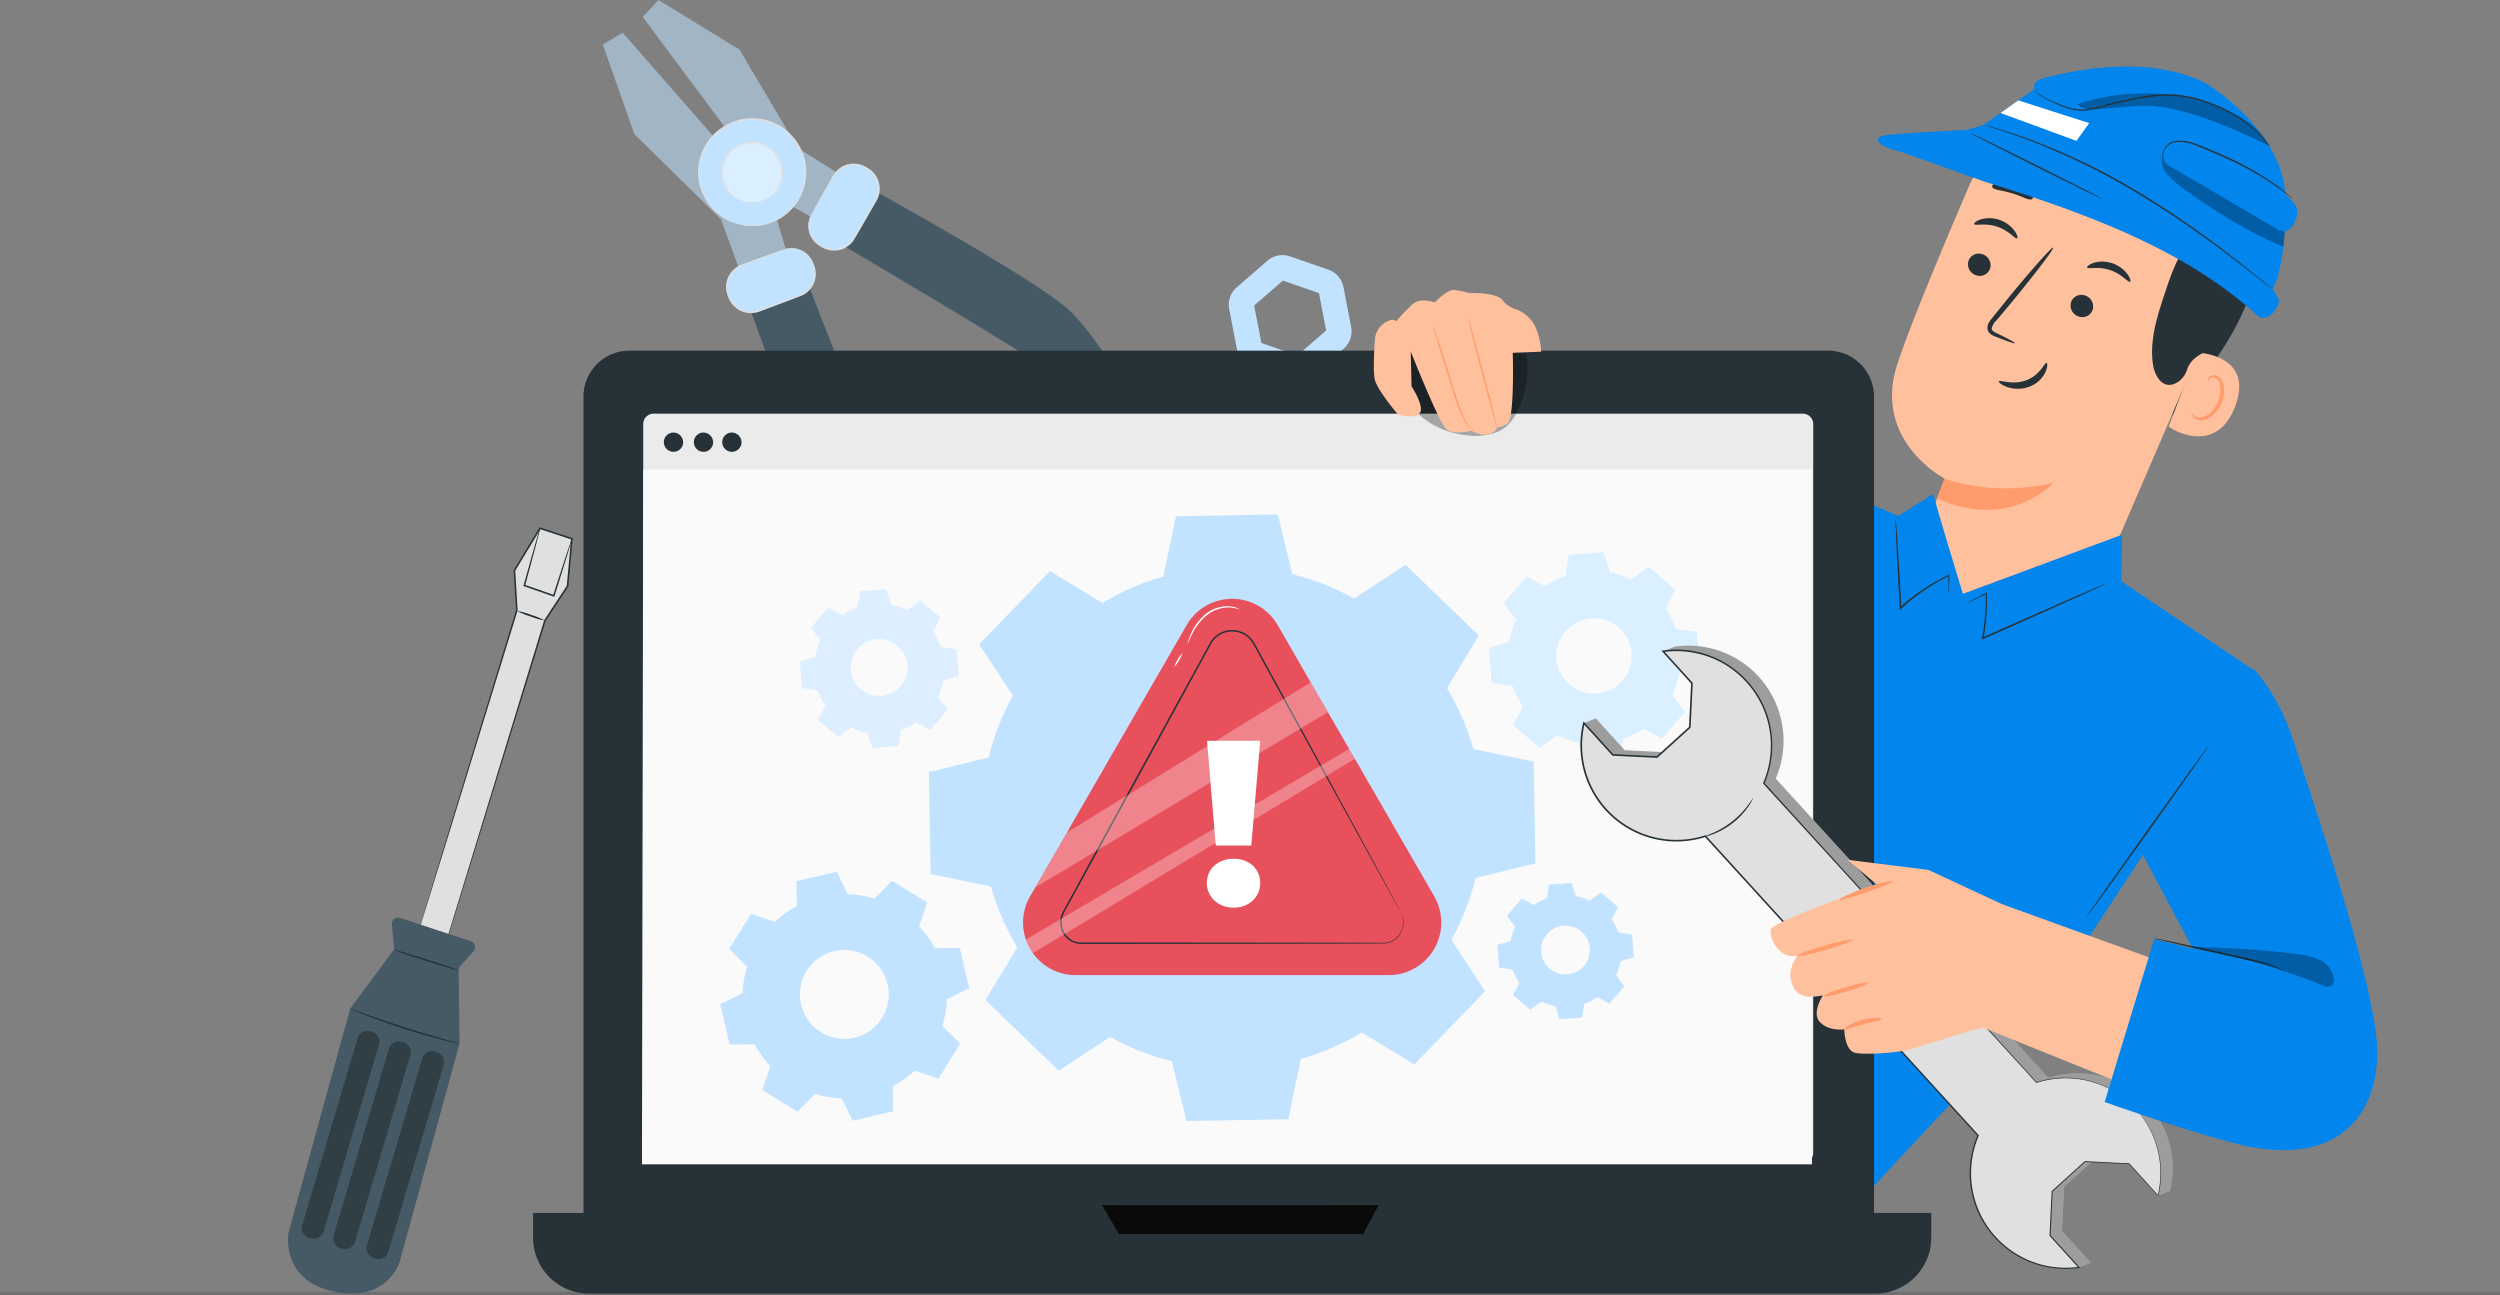 <svg xmlns="http://www.w3.org/2000/svg" xmlns:xlink="http://www.w3.org/1999/xlink" width="718.5" height="372.278" viewBox="0 0 718.5 372.278">
  <rect x="0" y="0" width="718.5" height="372.278" fill="#808080" stroke="none"/>
  <defs>
    <clipPath id="clip-path">
      <rect id="Rectangle_15488" data-name="Rectangle 15488" width="603.198" height="371.778" fill="none"/>
    </clipPath>
    <clipPath id="clip-path-4">
      <rect id="Rectangle_15474" data-name="Rectangle 15474" width="22.303" height="59.78" fill="none"/>
    </clipPath>
    <clipPath id="clip-path-9">
      <rect id="Rectangle_15479" data-name="Rectangle 15479" width="55.206" height="15.212" fill="none"/>
    </clipPath>
    <clipPath id="clip-path-10">
      <rect id="Rectangle_15480" data-name="Rectangle 15480" width="35.284" height="27.622" fill="none"/>
    </clipPath>
    <clipPath id="clip-path-11">
      <rect id="Rectangle_15482" data-name="Rectangle 15482" width="84.139" height="58.956" fill="none"/>
    </clipPath>
    <clipPath id="clip-path-12">
      <rect id="Rectangle_15483" data-name="Rectangle 15483" width="94.544" height="58.706" fill="none"/>
    </clipPath>
    <clipPath id="clip-path-13">
      <rect id="Rectangle_15484" data-name="Rectangle 15484" width="169.337" height="178.694" fill="none"/>
    </clipPath>
    <clipPath id="clip-path-14">
      <rect id="Rectangle_15485" data-name="Rectangle 15485" width="40.94" height="11.536" fill="none"/>
    </clipPath>
    <clipPath id="clip-path-15">
      <rect id="Rectangle_15486" data-name="Rectangle 15486" width="37.093" height="24.253" fill="none"/>
    </clipPath>
  </defs>
  <g id="Group_25152" data-name="Group 25152" transform="translate(-1080.5 -2697.844)">
    <line id="Line_486" data-name="Line 486" x2="718.5" transform="translate(1080.5 3069.622)" fill="none" stroke="#707070" stroke-width="1"/>
    <g id="Group_25245" data-name="Group 25245" transform="translate(1160.545 2697.844)">
      <g id="Group_25244" data-name="Group 25244" clip-path="url(#clip-path)">
        <g id="Group_25207" data-name="Group 25207">
          <g id="Group_25206" data-name="Group 25206" clip-path="url(#clip-path)">
            <path id="Path_31932" data-name="Path 31932" d="M321.775,117.218a6.533,6.533,0,0,1-2.144-.361l-11.075-3.838a6.59,6.59,0,0,1-4.3-4.967l-2.214-11.51a6.591,6.591,0,0,1,2.152-6.209l8.862-7.672a6.585,6.585,0,0,1,6.451-1.241l11.075,3.838a6.588,6.588,0,0,1,4.3,4.968l2.214,11.509a6.593,6.593,0,0,1-2.15,6.208l-8.863,7.673a6.589,6.589,0,0,1-4.308,1.6m-10.486-10.91,10.348,3.586,8.281-7.169L327.849,91.97,317.5,88.383l-8.28,7.169Z" transform="translate(-28.821 -7.738)" fill="#c2e3ff"/>
            <path id="Path_31937" data-name="Path 31937" d="M173.913,51.1l-13.638-8.582L143.531,14.262,120.239,0,115.73,4.882l2.369,3.18,7.348,9.861,29.195,39.185,11.9,6.551Z" transform="translate(-11.047 0)" fill="#a2b5c4"/>
            <path id="Path_31938" data-name="Path 31938" d="M155.565,72.412,151.659,59.4l-42.9-49-5.719,3.384L112.1,39.542,137,64l5.581,15.277Z" transform="translate(-9.836 -0.992)" fill="#a2b5c4"/>
            <path id="Path_31939" data-name="Path 31939" d="M185.842,59.176s48.442,26.584,58.2,35.559,32.559,46.338,30.244,51.11-4.088,5.387-9.343.8-22.236-30.231-26.8-34.373-61.305-37.43-61.305-37.43Z" transform="translate(-16.881 -5.649)" fill="#455a64"/>
            <path id="Path_31940" data-name="Path 31940" d="M145.01,68.032a15.34,15.34,0,1,1,18.706-10.988A15.341,15.341,0,0,1,145.01,68.032" transform="translate(-12.746 -3.612)" fill="#c2e3ff"/>
            <path id="Path_31941" data-name="Path 31941" d="M144.99,68.009a24.654,24.654,0,0,0,3.747.386,14.686,14.686,0,0,0,4.344-.64,15.166,15.166,0,0,0,10.812-16.006,14.22,14.22,0,0,0-1.033-4.219,16.948,16.948,0,0,0-.981-2.025,17.187,17.187,0,0,0-1.323-1.872,15.049,15.049,0,0,0-17.287-4.495,13.874,13.874,0,0,0-3.912,2.282A14.234,14.234,0,0,0,136.4,44.6a15.211,15.211,0,0,0,1.65,19.245,14.714,14.714,0,0,0,3.482,2.674,24.555,24.555,0,0,0,3.46,1.487.974.974,0,0,1-.243-.052l-.706-.2a7.018,7.018,0,0,1-1.123-.393,10.8,10.8,0,0,1-1.475-.685,14.489,14.489,0,0,1-3.582-2.65,15.473,15.473,0,0,1-4.5-11.935,15.549,15.549,0,0,1,2.682-7.741,14.582,14.582,0,0,1,3.033-3.286,17.227,17.227,0,0,1,1.9-1.335,17.413,17.413,0,0,1,2.128-1.027,15.47,15.47,0,0,1,17.815,4.632,14.224,14.224,0,0,1,2.364,4.021,14.605,14.605,0,0,1,1.048,4.346,15.563,15.563,0,0,1-1.426,8.068,15.473,15.473,0,0,1-9.744,8.231,14.514,14.514,0,0,1-4.42.572,10.817,10.817,0,0,1-1.622-.121,7.079,7.079,0,0,1-1.173-.2l-.712-.172a.967.967,0,0,1-.238-.073" transform="translate(-12.727 -3.589)" fill="#e0e0e0"/>
            <path id="Path_31942" data-name="Path 31942" d="M147.4,62.273a8.662,8.662,0,1,1,10.562-6.2,8.662,8.662,0,0,1-10.562,6.2" transform="translate(-13.451 -4.317)" fill="#daefff"/>
            <path id="Path_31943" data-name="Path 31943" d="M147.376,62.249a20.434,20.434,0,0,0,2.116.178,8.632,8.632,0,0,0,5.306-1.889,8.471,8.471,0,0,0,3.158-7.462,8.483,8.483,0,0,0-1.869-4.529,8.4,8.4,0,0,0-9.646-2.507,8.475,8.475,0,0,0-3.838,3.046,8.47,8.47,0,0,0-.876,8.056,8.637,8.637,0,0,0,3.714,4.232,20.668,20.668,0,0,0,1.935.875,6.6,6.6,0,0,1-2.023-.714,8.623,8.623,0,0,1-3.934-4.265,8.723,8.723,0,0,1-.7-4.012,8.863,8.863,0,0,1,1.521-4.419,8.881,8.881,0,0,1,4.025-3.228,8.826,8.826,0,0,1,10.174,2.645,8.869,8.869,0,0,1,1.943,4.78,8.851,8.851,0,0,1-.822,4.6A8.715,8.715,0,0,1,155,60.8a8.626,8.626,0,0,1-5.512,1.81,6.617,6.617,0,0,1-2.115-.362" transform="translate(-13.431 -4.293)" fill="#e0e0e0"/>
            <path id="Path_31944" data-name="Path 31944" d="M169.325,66.485l6.266-10.905a6.679,6.679,0,0,1,9.118-2.463l.586.337a6.677,6.677,0,0,1,2.463,9.117l-6.266,10.905a6.679,6.679,0,0,1-9.118,2.463l-.586-.337a6.677,6.677,0,0,1-2.463-9.117" transform="translate(-16.079 -4.986)" fill="#c2e3ff"/>
            <path id="Path_31945" data-name="Path 31945" d="M169.314,66.464a8.582,8.582,0,0,0-.751,2.547,6.841,6.841,0,0,0,.4,3.049,7.287,7.287,0,0,0,.937,1.679,6.778,6.778,0,0,0,1.577,1.453,9.812,9.812,0,0,0,2.118,1.084,6.485,6.485,0,0,0,7.3-2.326c2.078-3.469,4.28-7.438,6.645-11.516a6.472,6.472,0,0,0,.031-6.364,6.29,6.29,0,0,0-2.149-2.28,7.847,7.847,0,0,0-2.782-1.236,6.5,6.5,0,0,0-5.308,1.265c-1.417,1.083-2.048,2.736-2.88,4.037-1.551,2.637-2.817,4.785-3.719,6.322-.431.71-.773,1.278-1.033,1.707a3.9,3.9,0,0,1-.386.58,3.666,3.666,0,0,1,.3-.627q.36-.659.956-1.75l3.589-6.4q.571-1.012,1.2-2.115a7.077,7.077,0,0,1,1.727-2.061,6.877,6.877,0,0,1,5.638-1.384,8.248,8.248,0,0,1,2.938,1.281,6.739,6.739,0,0,1,2.31,2.433,6.924,6.924,0,0,1-.025,6.825c-2.375,4.1-4.553,8-6.7,11.537a6.86,6.86,0,0,1-7.766,2.415,10.138,10.138,0,0,1-2.185-1.152,7.075,7.075,0,0,1-1.632-1.549,7.438,7.438,0,0,1-.945-1.769,6.587,6.587,0,0,1,.238-5.086,3.651,3.651,0,0,1,.358-.6" transform="translate(-16.068 -4.964)" fill="#e0e0e0"/>
            <path id="Path_31946" data-name="Path 31946" d="M148.745,94.413s18.353,52.12,25.621,63.207,40.428,39.661,45.513,38.154,5.979-3.157,2.3-9.089-26.213-26.857-29.558-32.035-26.963-66.576-26.963-66.576Z" transform="translate(-14.199 -8.408)" fill="#455a64"/>
            <path id="Path_31947" data-name="Path 31947" d="M158.566,79.327l-11.779,4.41a6.679,6.679,0,0,0-3.913,8.6l.237.634a6.679,6.679,0,0,0,8.6,3.912l11.779-4.41a6.678,6.678,0,0,0,3.912-8.6l-.237-.633a6.678,6.678,0,0,0-8.595-3.913" transform="translate(-13.598 -7.532)" fill="#c2e3ff"/>
            <path id="Path_31948" data-name="Path 31948" d="M158.544,79.318a3.934,3.934,0,0,1,.651-.255,6.605,6.605,0,0,1,5.057.592,7.427,7.427,0,0,1,1.591,1.22,7.059,7.059,0,0,1,1.264,1.863,10.1,10.1,0,0,1,.781,2.344,6.857,6.857,0,0,1-3.644,7.269c-3.841,1.547-8.048,3.059-12.475,4.737A6.923,6.923,0,0,1,145.031,96,6.734,6.734,0,0,1,143,93.328a8.268,8.268,0,0,1-.786-3.107,6.883,6.883,0,0,1,2.283-5.337,7.1,7.1,0,0,1,2.314-1.369l2.281-.838c2.876-1.045,5.22-1.894,6.9-2.5.783-.274,1.41-.492,1.883-.659a3.917,3.917,0,0,1,.668-.2,3.807,3.807,0,0,1-.635.289l-1.852.74-6.843,2.643c-1.419.609-3.152.962-4.451,2.184a6.5,6.5,0,0,0-2.11,5.032,7.834,7.834,0,0,0,.766,2.945,6.306,6.306,0,0,0,1.9,2.493,6.476,6.476,0,0,0,6.285,1c4.408-1.67,8.683-3.2,12.444-4.684a6.488,6.488,0,0,0,3.482-6.823,9.87,9.87,0,0,0-.725-2.265,6.793,6.793,0,0,0-1.179-1.794,7.223,7.223,0,0,0-1.5-1.2,6.84,6.84,0,0,0-2.942-.893,8.741,8.741,0,0,0-2.636.326" transform="translate(-13.576 -7.523)" fill="#e0e0e0"/>
          </g>
        </g>
        <g id="Group_25218" data-name="Group 25218">
          <g id="Group_25217" data-name="Group 25217" clip-path="url(#clip-path)">
            <path id="Path_31949" data-name="Path 31949" d="M44.29,284.318c.251-.758,28.434-92.892,28.434-92.892l-.706-11.442,7.371-12.137,9.156,3.023-1.253,13.606-6.507,9.892L52.395,286.937Z" transform="translate(-4.228 -16.023)" fill="#e0e0e0"/>
            <path id="Path_31950" data-name="Path 31950" d="M44.29,284.289s.19.051.544.159l1.566.485,6.021,1.9-.1.054c4.585-15.032,15.19-49.8,28.25-92.61l.009-.032.018-.028,6.5-9.894-.038.107c.4-4.34.823-8.944,1.252-13.606l.16.245-.756-.25-8.4-2.774.274-.1-7.373,12.136.033-.135q.358,5.852.7,11.442l0,.041-.012.04C64.7,218.23,57.57,241.413,52.49,257.918L46.5,277.285c-.7,2.256-1.248,4-1.621,5.195-.185.583-.327,1.03-.427,1.346s-.157.463-.157.463.035-.147.121-.445.222-.753.392-1.329c.356-1.189.877-2.923,1.55-5.167,1.371-4.532,3.362-11.109,5.858-19.356,5.041-16.557,12.121-39.812,20.3-66.661l-.01.081q-.346-5.585-.71-11.442l0-.072.037-.062L79.189,167.7l.1-.16.178.059,8.4,2.773.757.25.177.059-.016.186c-.431,4.662-.855,9.265-1.255,13.605l-.005.059-.033.049c-2.239,3.4-4.448,6.757-6.509,9.89l.027-.059L52.474,286.932l-.025.081-.08-.027-6.038-2-1.535-.517c-.343-.116-.507-.18-.507-.18" transform="translate(-4.228 -15.993)" fill="#263238"/>
            <path id="Path_31951" data-name="Path 31951" d="M33.547,300.6,20.889,317.72l-17.7,64.211s-2.545,13.1,11.924,16.817c16.245,4.18,19.992-8.266,19.992-8.266l17.212-62.712-.259-21.763,4.25-4.784a1.791,1.791,0,0,0-.777-2.889L35.2,291.622a1.792,1.792,0,0,0-2.345,1.873Z" transform="translate(-0.288 -27.829)" fill="#455a64"/>
            <path id="Path_31952" data-name="Path 31952" d="M55.4,307.741c-.039.124-4.3-1.117-9.514-2.772s-9.413-3.1-9.374-3.222,4.3,1.117,9.516,2.773,9.412,3.1,9.372,3.221" transform="translate(-3.485 -28.804)" fill="#263238"/>
            <path id="Path_31953" data-name="Path 31953" d="M54.233,330.548a6.745,6.745,0,0,1-1.268-.223c-.81-.173-1.976-.448-3.412-.809-2.871-.722-6.815-1.814-11.119-3.187s-8.153-2.772-10.911-3.848c-1.379-.537-2.488-.989-3.248-1.318a6.588,6.588,0,0,1-1.163-.553,6.848,6.848,0,0,1,1.229.382l3.3,1.177c2.783.995,6.64,2.338,10.937,3.711s8.217,2.511,11.062,3.313l3.37.952a6.8,6.8,0,0,1,1.224.4" transform="translate(-2.206 -30.605)" fill="#263238"/>
            <g id="Group_25210" data-name="Group 25210" transform="translate(6.693 296.267)" opacity="0.3">
              <g id="Group_25209" data-name="Group 25209">
                <g id="Group_25208" data-name="Group 25208" clip-path="url(#clip-path-4)">
                  <path id="Path_31954" data-name="Path 31954" d="M9.974,387.189l-.434-.128a2.988,2.988,0,0,1-2.017-3.713l15.892-53.675a2.988,2.988,0,0,1,3.713-2.016l.434.128a2.988,2.988,0,0,1,2.017,3.713L13.687,385.173a2.988,2.988,0,0,1-3.713,2.016" transform="translate(-7.399 -327.533)"/>
                </g>
              </g>
            </g>
            <g id="Group_25213" data-name="Group 25213" transform="translate(15.717 299.238)" opacity="0.3">
              <g id="Group_25212" data-name="Group 25212">
                <g id="Group_25211" data-name="Group 25211" clip-path="url(#clip-path-4)">
                  <path id="Path_31955" data-name="Path 31955" d="M19.95,390.474l-.434-.128a2.988,2.988,0,0,1-2.017-3.713l15.892-53.675a2.988,2.988,0,0,1,3.713-2.016l.434.128a2.988,2.988,0,0,1,2.017,3.713L23.663,388.457a2.988,2.988,0,0,1-3.713,2.017" transform="translate(-17.375 -330.818)"/>
                </g>
              </g>
            </g>
            <g id="Group_25216" data-name="Group 25216" transform="translate(25.295 302.074)" opacity="0.3">
              <g id="Group_25215" data-name="Group 25215">
                <g id="Group_25214" data-name="Group 25214" clip-path="url(#clip-path-4)">
                  <path id="Path_31956" data-name="Path 31956" d="M30.539,393.609l-.434-.128a2.988,2.988,0,0,1-2.017-3.713L43.98,336.093a2.988,2.988,0,0,1,3.713-2.016l.434.128a2.989,2.989,0,0,1,2.017,3.713L34.252,391.593a2.988,2.988,0,0,1-3.713,2.016" transform="translate(-27.964 -333.953)"/>
                </g>
              </g>
            </g>
            <path id="Path_31957" data-name="Path 31957" d="M83.707,196.849a18.734,18.734,0,0,1-4.029-1.144,18.733,18.733,0,0,1-3.875-1.589,18.8,18.8,0,0,1,4.029,1.144,18.734,18.734,0,0,1,3.875,1.589" transform="translate(-7.236 -18.528)" fill="#263238"/>
            <path id="Path_31958" data-name="Path 31958" d="M91.744,170.871a7.915,7.915,0,0,1-.318,1.268L90.4,175.6c-.933,3-2.2,7.079-3.642,11.721l-.07.227-.226-.079-4.166-1.452L78,184.51l-.2-.072.059-.206c1.308-4.649,2.456-8.726,3.3-11.727l1.012-3.431a7.909,7.909,0,0,1,.42-1.227,7.771,7.771,0,0,1-.264,1.269c-.224.881-.519,2.045-.88,3.467-.805,3.012-1.9,7.1-3.144,11.77l-.147-.278,4.3,1.5,4.164,1.461-.3.148,3.8-11.672c.475-1.4.864-2.55,1.159-3.418a7.858,7.858,0,0,1,.472-1.219" transform="translate(-7.426 -16.023)" fill="#263238"/>
          </g>
        </g>
        <g id="Group_25243" data-name="Group 25243">
          <g id="Group_25242" data-name="Group 25242" clip-path="url(#clip-path)">
            <path id="Path_31971" data-name="Path 31971" d="M601.611,125.423c6.131-7.376,12.253-14.829,17.023-23.15s8.167-17.623,8.391-27.211c.033-1.454-.593-11.546-1.991-11.949-1-.289-1.684,8.62-2.5,9.261-7.809,6.114-12.885,15.187-15.8,24.665a129.935,129.935,0,0,0-5.117,28.384" transform="translate(-57.43 -6.024)" fill="#263238"/>
            <path id="Path_31972" data-name="Path 31972" d="M513.355,178.43c2.443-6.319,14.459-37.955,14.411-37.974,0,0-20.724-10.787-13.61-32.746,3.437-10.607,12.294-31.875,20.529-51.029a43,43,0,0,1,53.267-23.744l2.109.712c22.3,9.012,27.109,32.989,17.483,55.034L563.253,191.348l-38.838-12.005Z" transform="translate(-48.939 -2.927)" fill="#ffc09d"/>
            <path id="Path_31973" data-name="Path 31973" d="M529.131,152.044s13.511,5.463,31.315,1.2c0,0-12.322,13.92-33.478,4.582Z" transform="translate(-50.304 -14.514)" fill="#ff9b6c"/>
            <path id="Path_31974" data-name="Path 31974" d="M536.981,82.565a3.3,3.3,0,0,0,1.948,4.168A3.154,3.154,0,0,0,543.1,85a3.3,3.3,0,0,0-1.944-4.168,3.155,3.155,0,0,0-4.174,1.729" transform="translate(-51.241 -7.693)" fill="#263238"/>
            <path id="Path_31975" data-name="Path 31975" d="M538.785,71.026c.25.538,3.207-.414,6.564.729,3.37,1.094,5.254,3.656,5.757,3.368.241-.121.094-.99-.716-2.135a9.039,9.039,0,0,0-4.439-3.2,8.691,8.691,0,0,0-5.4-.072c-1.3.444-1.9,1.063-1.77,1.31" transform="translate(-51.431 -6.618)" fill="#263238"/>
            <path id="Path_31976" data-name="Path 31976" d="M569.574,95.67a3.3,3.3,0,0,0,1.947,4.167,3.151,3.151,0,0,0,4.17-1.729,3.3,3.3,0,0,0-1.944-4.168,3.155,3.155,0,0,0-4.174,1.729" transform="translate(-54.352 -8.944)" fill="#263238"/>
            <path id="Path_31977" data-name="Path 31977" d="M574.669,84.818c.25.538,3.21-.412,6.565.731,3.369,1.094,5.253,3.656,5.756,3.368.24-.122.1-.989-.716-2.135a9.046,9.046,0,0,0-4.438-3.2,8.7,8.7,0,0,0-5.4-.072c-1.3.445-1.9,1.063-1.771,1.309" transform="translate(-54.856 -7.934)" fill="#263238"/>
            <path id="Path_31978" data-name="Path 31978" d="M550.87,106.144c.081-.185-1.887-1.252-5.125-2.828-.828-.378-1.584-.823-1.53-1.458a4.625,4.625,0,0,1,1.432-2.35q2.263-2.707,4.744-5.678c6.666-8.113,11.8-14.9,11.471-15.166s-6,6.095-12.664,14.209q-2.435,3.012-4.651,5.752c-.653.867-1.587,1.784-1.582,3.217a2.267,2.267,0,0,0,.987,1.731,6.072,6.072,0,0,0,1.389.695c3.344,1.333,5.452,2.062,5.529,1.876" transform="translate(-51.831 -7.508)" fill="#263238"/>
            <path id="Path_31979" data-name="Path 31979" d="M560.321,115.306c-.536-.216-1.775,3.429-5.771,4.963s-7.744-.177-7.945.323c-.128.212.627,1,2.252,1.6a9.592,9.592,0,0,0,6.563-.063,8.349,8.349,0,0,0,4.6-4.24c.654-1.478.553-2.519.3-2.582" transform="translate(-52.177 -11.006)" fill="#263238"/>
            <path id="Path_31980" data-name="Path 31980" d="M579.967,69.879c.023,1.026,3.524,1.726,7.307,3.532,3.818,1.73,6.608,3.958,7.408,3.316.365-.314.1-1.36-.886-2.679a14.1,14.1,0,0,0-11.21-5.216c-1.644.094-2.616.566-2.62,1.047" transform="translate(-55.363 -6.569)" fill="#263238"/>
            <path id="Path_31981" data-name="Path 31981" d="M544.491,59.166c.334.962,2.916.952,5.712,1.855,2.828.805,4.968,2.249,5.78,1.634.368-.307.256-1.2-.53-2.267a8.7,8.7,0,0,0-9.261-2.811c-1.248.452-1.836,1.129-1.7,1.589" transform="translate(-51.975 -5.459)" fill="#263238"/>
            <path id="Path_31982" data-name="Path 31982" d="M608.683,112.041c.427-.035,16.527.63,11,15.419s-19.234,6.191-19.1,5.757,8.1-21.175,8.1-21.175" transform="translate(-57.331 -10.695)" fill="#ffc09d"/>
            <path id="Path_31983" data-name="Path 31983" d="M607.886,129.983c.083-.024.191.277.552.639a2.745,2.745,0,0,0,1.91.759c1.777.011,4.019-1.978,5.087-4.617a9.089,9.089,0,0,0,.657-3.958,3.177,3.177,0,0,0-1.2-2.7,1.4,1.4,0,0,0-1.785.138c-.353.339-.369.669-.457.666-.055.022-.225-.366.122-.933a1.751,1.751,0,0,1,.928-.709,2.074,2.074,0,0,1,1.566.156,3.864,3.864,0,0,1,1.834,3.3,9.337,9.337,0,0,1-.647,4.457c-1.208,2.944-3.776,5.163-6.145,4.982a2.947,2.947,0,0,1-2.211-1.272c-.321-.536-.276-.9-.214-.9" transform="translate(-58.024 -11.377)" fill="#ff9b6c"/>
            <path id="Path_31984" data-name="Path 31984" d="M557.886,35.665c-1.881-2.231,8.243-7.21,15.126-7.62,10.4-.62,24.882,2.1,32.163,7.548,8.765,6.562,15.059,14.592,16.561,25.438s-.643,21.989-4.852,32.1c-1.284,3.084-2.855,6.211-5.532,8.209-3.309,2.468-8.047,3.006-9.6,7.567a6.609,6.609,0,0,1-3.257,3.911c-3.8,1.835-6.063-2.127-6.543-5.412-1.024-7.017,1.26-14.048,3.513-20.771,1.6-4.779,3.254-9.653,6.312-13.66,1.664-2.18,3.713-4.057,5.254-6.325s2.551-5.128,1.779-7.76a9.913,9.913,0,0,0-.732-1.671,16.467,16.467,0,0,0-14.137-8.755c-9.427-.249-25.285-1.3-27.906-5.539C562.264,36.827,562,33.7,562,33.7Z" transform="translate(-53.234 -2.669)" fill="#263238"/>
            <path id="Path_31985" data-name="Path 31985" d="M602.367,25.919c.948.481,23.174,14.213,23.027,34.237s-3.81,24.928-3.81,24.928a12.418,12.418,0,0,1,1.771,3.028c.6,1.522-2.812,6.676-5.738,4.955-19.955-18.514-47.454-29.146-78.824-38.86l-23.665-8.47c-6.921-1.516-8.649-4.086-5.267-4.79,2.592-.54,24.084-1.626,24.084-1.626l4.642-1.429,14.5-10.232s-.561-2.31,2.382-3.062,28.185-8.177,46.9,1.322" transform="translate(-48.511 -2.017)" fill="#0285ec"/>
            <path id="Path_31986" data-name="Path 31986" d="M541.794,39.661s.315.126.924.326l2.673.854c2.335.694,5.66,1.869,9.744,3.375a194.111,194.111,0,0,1,30.529,14.9A298.711,298.711,0,0,1,613.72,78.349c3.473,2.63,6.238,4.818,8.159,6.316l2.215,1.723c.508.391.79.579.79.579s-.245-.232-.737-.645l-2.164-1.786c-1.891-1.538-4.629-3.762-8.08-6.425A278.641,278.641,0,0,0,585.88,58.756,185.767,185.767,0,0,0,555.24,43.935c-8.2-2.992-13.446-4.274-13.446-4.274" transform="translate(-51.719 -3.786)" fill="#263238"/>
            <g id="Group_25223" data-name="Group 25223" transform="translate(517.017 26.842)" opacity="0.3">
              <g id="Group_25222" data-name="Group 25222">
                <g id="Group_25221" data-name="Group 25221" clip-path="url(#clip-path-9)">
                  <path id="Path_31987" data-name="Path 31987" d="M626.786,44.887s-24.528-13.13-38.078-11.538l1.583-.214-12.65,1.053c-2.136.178-4.591.242-6.06-1.318,0,0,7.681-3.255,19.809-3.193s29.926,4.413,35.4,15.211" transform="translate(-571.58 -29.675)"/>
                </g>
              </g>
            </g>
            <path id="Path_31988" data-name="Path 31988" d="M625.8,45.026A19.456,19.456,0,0,0,624,42.7a34.235,34.235,0,0,0-5.949-5.377,40.67,40.67,0,0,0-10.581-5.42,34.175,34.175,0,0,0-14.383-2,61.567,61.567,0,0,0-7.455,1.228c-2.374.541-4.683.942-6.856,1.546a36.929,36.929,0,0,1-6.139,1.462,11.856,11.856,0,0,1-5.366-.714c-6.413-2.107-9.878-4.774-9.452-5.08a1.076,1.076,0,0,0,.336.679,8.661,8.661,0,0,0,1.733,1.333,36.659,36.659,0,0,0,7.289,3.35,12.106,12.106,0,0,0,5.494.779,36.506,36.506,0,0,0,6.207-1.436c2.141-.584,4.468-.981,6.838-1.515a62.209,62.209,0,0,1,7.405-1.213,34.154,34.154,0,0,1,14.221,1.946,41.255,41.255,0,0,1,10.534,5.3,36.163,36.163,0,0,1,6,5.244c.64.695,1.114,1.253,1.423,1.644s.5.571.5.571" transform="translate(-53.246 -2.706)" fill="#263238"/>
            <g id="Group_25226" data-name="Group 25226" transform="translate(541.282 43.318)" opacity="0.3">
              <g id="Group_25225" data-name="Group 25225">
                <g id="Group_25224" data-name="Group 25224" clip-path="url(#clip-path-10)">
                  <path id="Path_31989" data-name="Path 31989" d="M633.689,70.984c-4.645-1.633-7.762-4.054-12.037-6.654-4.555-2.77-9.142-5.3-13.56-8.284-3.352-2.265-7.416-4.657-8.908-8.156a5.7,5.7,0,0,0-.087,5.6c.949,1.844,4.981,5.038,6.7,6.2,9.777,6.647,16.573,11.189,27.5,15.814a33.865,33.865,0,0,0,.394-4.528" transform="translate(-598.405 -47.89)"/>
                </g>
              </g>
            </g>
            <path id="Path_31990" data-name="Path 31990" d="M633.957,60.3c2.51,2.293,4.023,3.777,3.245,6.319-.648,2.116-1.951,4.528-4.137,4.186a5.442,5.442,0,0,1-1.849-.793L601.3,52.489a5.047,5.047,0,0,1-2.484-2.38c-.593-1.7.893-3.564,2.632-4.037a9.432,9.432,0,0,1,5.3.6c9.752,3.151,18.645,8,27.212,13.628" transform="translate(-57.15 -4.38)" fill="#0285ec"/>
            <path id="Path_31991" data-name="Path 31991" d="M599.139,50.637a3.265,3.265,0,0,1-.383-1.7,4.259,4.259,0,0,1,2.714-3.6c1.919-.65,4.463-.214,6.956.791,2.534,1.016,5.31,2.17,8.174,3.479a90.238,90.238,0,0,1,14.085,7.817c1.7,1.166,3.018,2.2,3.926,2.914l1.035.836a1.961,1.961,0,0,0,.381.27,1.963,1.963,0,0,0-.325-.335l-.986-.9c-.877-.756-2.169-1.829-3.858-3.032a82.7,82.7,0,0,0-14.082-7.956c-2.876-1.313-5.658-2.459-8.209-3.457s-5.16-1.438-7.2-.707a4.409,4.409,0,0,0-2.772,3.875,2.884,2.884,0,0,0,.28,1.319,1.563,1.563,0,0,0,.267.386" transform="translate(-57.141 -4.266)" fill="#263238"/>
            <path id="Path_31992" data-name="Path 31992" d="M552.25,31.9l20.367,6.524-3.665,5.112-21.828-8.017Z" transform="translate(-52.228 -3.045)" fill="#fff"/>
            <path id="Path_31993" data-name="Path 31993" d="M575.73,61.325c.052-.1-8.522-4.488-19.147-9.791s-19.286-9.518-19.337-9.414,8.52,4.487,19.149,9.792,19.284,9.518,19.336,9.413" transform="translate(-51.285 -4.021)" fill="#263238"/>
            <path id="Path_31994" data-name="Path 31994" d="M567.779,181.047l.267-13.37-45.752,17s-8.455-27.466-8.455-28.763L503.7,162.282l-16.852-7.245L470,146.709l-34.086,59.659L400.156,311.8l84.262,56.19,62.468-66.946,37.976-57.867,20.88-36.655Z" transform="translate(-38.199 -14.005)" fill="#0285ec"/>
            <path id="Path_31995" data-name="Path 31995" d="M529.072,186.216a8.608,8.608,0,0,1-.071-1.337c-.012-.936-.027-2.193-.047-3.749l.207.131a57.245,57.245,0,0,0-13.777,9.434l-.366.341-.028-.5c-.034-.6-.07-1.229-.106-1.871-.366-6.557-.672-12.494-.87-16.794-.087-2.1-.157-3.822-.21-5.093-.014-.558-.024-1.016-.034-1.386a1.847,1.847,0,0,1,.021-.485,1.928,1.928,0,0,1,.074.479c.033.369.072.825.121,1.381.089,1.269.212,2.989.36,5.084.282,4.295.641,10.229,1.009,16.786.035.641.071,1.275.1,1.871l-.393-.159A53.6,53.6,0,0,1,529.038,181l.212-.1-.005.228c-.036,1.557-.065,2.812-.087,3.748a8.573,8.573,0,0,1-.085,1.336" transform="translate(-49.044 -15.742)" fill="#263238"/>
            <path id="Path_31996" data-name="Path 31996" d="M576.558,185.382a2.823,2.823,0,0,1-.521.283l-1.532.727-5.67,2.6-18.779,8.4-8.922,3.94-.381.168.071-.409a70.354,70.354,0,0,0,1.042-12.874l.213.128-4.223,2.052-1.131.527a1.738,1.738,0,0,1-.4.156,1.742,1.742,0,0,1,.365-.229l1.1-.6,4.163-2.173.2-.107.007.234a65.68,65.68,0,0,1-.9,12.956l-.308-.241,8.911-3.965,18.834-8.274,5.731-2.459,1.568-.647a2.869,2.869,0,0,1,.56-.2" transform="translate(-51.197 -17.696)" fill="#263238"/>
            <path id="Path_31997" data-name="Path 31997" d="M454.625,376.343H110.08A13.177,13.177,0,0,1,96.9,363.167V124.6a13.177,13.177,0,0,1,13.177-13.176H454.625A13.177,13.177,0,0,1,467.8,124.6V363.167a13.177,13.177,0,0,1-13.176,13.176" transform="translate(-9.25 -10.637)" fill="#263238"/>
            <path id="Path_31998" data-name="Path 31998" d="M466.62,408.567H96.977a16.1,16.1,0,0,1-16.1-16.1v-7.081H482.719v7.081a16.1,16.1,0,0,1-16.1,16.1" transform="translate(-7.721 -36.789)" fill="#263238"/>
            <rect id="Rectangle_15481" data-name="Rectangle 15481" width="349.95" height="223.719" transform="translate(97.609 111.315)" fill="#263238"/>
            <path id="Path_31999" data-name="Path 31999" d="M261.5,382.64l4.987,8.567h70.166l4.63-8.567H261.5Z" transform="translate(-24.963 -36.527)" fill="#0a0a0a"/>
            <path id="Path_32000" data-name="Path 32000" d="M449.172,346.865H118.84a2.96,2.96,0,0,1-2.961-2.961V134.4a2.96,2.96,0,0,1,2.961-2.96H449.172a2.96,2.96,0,0,1,2.96,2.96V343.9a2.96,2.96,0,0,1-2.96,2.961" transform="translate(-11.062 -12.547)" fill="#ebebeb"/>
            <path id="Path_32001" data-name="Path 32001" d="M451.734,348.879H115.48l.36-199.645H451.734Z" transform="translate(-11.024 -14.246)" fill="#fafafa"/>
            <path id="Path_32002" data-name="Path 32002" d="M146.528,140.327a2.772,2.772,0,1,1-2.77-2.9,2.838,2.838,0,0,1,2.77,2.9" transform="translate(-13.459 -13.119)" fill="#263238"/>
            <path id="Path_32003" data-name="Path 32003" d="M127.974,140.327a2.772,2.772,0,1,1-2.769-2.9,2.837,2.837,0,0,1,2.769,2.9" transform="translate(-11.688 -13.119)" fill="#263238"/>
            <path id="Path_32004" data-name="Path 32004" d="M137.51,140.327a2.772,2.772,0,1,1-2.769-2.9,2.837,2.837,0,0,1,2.769,2.9" transform="translate(-12.598 -13.119)" fill="#263238"/>
            <path id="Path_32005" data-name="Path 32005" d="M464.615,382.613c0,.144-82.321.26-183.847.26-101.561,0-183.864-.116-183.864-.26s82.3-.26,183.864-.26c101.526,0,183.847.117,183.847.26" transform="translate(-9.25 -36.499)" fill="#263238"/>
            <path id="Path_32006" data-name="Path 32006" d="M256.551,188.89a71.638,71.638,0,0,1,17.494-7.6l3.6-17.317,29.256-.513,4.21,17.177a71.644,71.644,0,0,1,17.752,6.983l14.786-9.692L364.7,198.252l-9.165,15.114a71.692,71.692,0,0,1,7.6,17.5l17.315,3.6.514,29.256-17.177,4.212a71.72,71.72,0,0,1-6.983,17.75l9.69,14.787-20.322,21.051-15.117-9.166a71.674,71.674,0,0,1-17.5,7.6l-3.6,17.316-29.256.514-4.212-17.179a71.718,71.718,0,0,1-17.751-6.984l-14.786,9.692L222.9,303l9.166-15.115a71.625,71.625,0,0,1-7.6-17.5l-17.316-3.6-.513-29.256,17.178-4.212a71.743,71.743,0,0,1,6.983-17.75l-9.691-14.787,20.323-21.05Zm15.6,38.974a31.389,31.389,0,1,0,44.384-.781,31.389,31.389,0,0,0-44.384.781" transform="translate(-19.726 -15.604)" fill="#c2e3ff"/>
            <path id="Path_32007" data-name="Path 32007" d="M390.412,201.2a24.707,24.707,0,0,1,2.038-6.251l-3.644-4.888,6.555-7.666,5.394,2.84a24.714,24.714,0,0,1,5.86-2.983l.88-6.031,10.056-.785,1.8,5.82a24.68,24.68,0,0,1,6.252,2.038l4.887-3.644,7.666,6.555-2.84,5.395a24.689,24.689,0,0,1,2.983,5.859l6.031.88.786,10.055L439.3,210.2a24.7,24.7,0,0,1-2.038,6.252l3.643,4.888L434.35,229l-5.4-2.84a24.758,24.758,0,0,1-5.859,2.983l-.879,6.031-10.056.785-1.8-5.82A24.718,24.718,0,0,1,404.1,228.1l-4.888,3.643-7.665-6.555,2.839-5.395a24.758,24.758,0,0,1-2.983-5.859l-6.03-.88L384.591,203Zm13.628,3.048a10.825,10.825,0,1,0,8.9-9.662,10.829,10.829,0,0,0-8.9,9.662" transform="translate(-36.713 -16.747)" fill="#daefff"/>
            <path id="Path_32008" data-name="Path 32008" d="M146.809,311.883a29.142,29.142,0,0,1,1.259-7.658l-5.126-5.052,6.277-10.116,6.8,2.349a29.171,29.171,0,0,1,6.3-4.53l-.052-7.193,11.592-2.715,3.147,6.467a29.149,29.149,0,0,1,7.66,1.259l5.05-5.125,10.117,6.277-2.348,6.8a29.168,29.168,0,0,1,4.528,6.3l7.194-.052,2.715,11.592-6.467,3.147a29.15,29.15,0,0,1-1.26,7.659l5.126,5.052-6.276,10.115-6.8-2.348a29.215,29.215,0,0,1-6.3,4.529l.052,7.193L178.4,348.552l-3.147-6.467a29.155,29.155,0,0,1-7.66-1.258l-5.05,5.125-10.116-6.277,2.348-6.8a29.185,29.185,0,0,1-4.529-6.3l-7.193.052-2.716-11.592Zm16.766,3.263A12.771,12.771,0,1,0,173.1,299.8a12.771,12.771,0,0,0-9.522,15.347" transform="translate(-13.397 -26.439)" fill="#c2e3ff"/>
            <path id="Path_32009" data-name="Path 32009" d="M170.04,206.67a18.634,18.634,0,0,1,1.536-4.713l-2.747-3.685,4.941-5.779,4.067,2.141a18.63,18.63,0,0,1,4.418-2.249l.663-4.547,7.581-.592,1.36,4.388a18.583,18.583,0,0,1,4.714,1.537l3.685-2.747,5.779,4.942-2.141,4.067a18.613,18.613,0,0,1,2.249,4.418l4.546.663.592,7.581-4.388,1.36a18.631,18.631,0,0,1-1.536,4.714l2.747,3.685-4.942,5.779-4.067-2.142a18.615,18.615,0,0,1-4.418,2.25l-.662,4.546-7.582.592-1.36-4.387a18.606,18.606,0,0,1-4.714-1.537l-3.684,2.747L170.9,224.76l2.141-4.068a18.609,18.609,0,0,1-2.25-4.417l-4.546-.663-.592-7.581Zm10.268,3.683a8.157,8.157,0,1,0,7.5-8.768,8.156,8.156,0,0,0-7.5,8.768" transform="translate(-15.813 -17.875)" fill="#dceeff"/>
            <path id="Path_32010" data-name="Path 32010" d="M391.048,297.209a16.014,16.014,0,0,1,1.319-4.049L390.008,290l4.245-4.964,3.493,1.839a16,16,0,0,1,3.794-1.932l.57-3.9,6.512-.508,1.169,3.768a16.023,16.023,0,0,1,4.05,1.32L417,283.254l4.964,4.245-1.84,3.493a16,16,0,0,1,1.932,3.794l3.9.57.509,6.512-3.769,1.169a16.015,16.015,0,0,1-1.32,4.049l2.36,3.166-4.245,4.964-3.493-1.84a16.023,16.023,0,0,1-3.795,1.932l-.57,3.9-6.512.509-1.169-3.769a15.981,15.981,0,0,1-4.049-1.32l-3.165,2.36-4.964-4.245,1.839-3.494a16.033,16.033,0,0,1-1.932-3.794l-3.9-.57-.508-6.512Zm8.82,3.163a7.007,7.007,0,1,0,6.439-7.531,7.007,7.007,0,0,0-6.439,7.531" transform="translate(-36.969 -26.779)" fill="#c2e3ff"/>
            <path id="Path_32011" data-name="Path 32011" d="M296.657,298.406h-45a15.1,15.1,0,0,1-13.075-22.646l22.5-38.975,22.5-38.975a15.1,15.1,0,0,1,26.15,0l22.5,38.975,22.5,38.975a15.1,15.1,0,0,1-13.075,22.646Z" transform="translate(-22.579 -18.162)" fill="#e8505b"/>
            <path id="Path_32012" data-name="Path 32012" d="M346.23,281.209s.126.232.352.7a6.221,6.221,0,0,1-.6,5.8,6.138,6.138,0,0,1-1.7,1.69,5.561,5.561,0,0,1-2.588.845c-7.669.082-18.743.069-32.439.1l-48.1.051-6.872,0a5.923,5.923,0,0,1-5.545-4.012,6.545,6.545,0,0,1-.228-3.644c.079-.3.176-.6.274-.889.132-.279.258-.571.4-.841l.867-1.587,3.512-6.424L268.2,246.251l14.648-26.758,6.969-12.721c.581-1.037,1.11-2.076,1.724-3.1a7.061,7.061,0,0,1,2.532-2.514,7.449,7.449,0,0,1,6.806-.3A7.107,7.107,0,0,1,303.57,203a29.567,29.567,0,0,1,1.693,2.9q1.586,2.9,3.128,5.727l5.98,10.952c3.856,7.068,7.448,13.651,10.727,19.663l15.5,28.486c1.816,3.36,3.229,5.972,4.193,7.756q.707,1.322,1.081,2.023c.241.457.354.7.354.7s-.141-.224-.4-.674l-1.122-2c-.982-1.776-2.421-4.373-4.271-7.714l-15.635-28.415-10.778-19.634-6-10.941-3.137-5.722a29.555,29.555,0,0,0-1.662-2.845,6.667,6.667,0,0,0-2.53-2.016,7.011,7.011,0,0,0-6.4.294,6.59,6.59,0,0,0-2.374,2.364c-.592.987-1.136,2.051-1.711,3.082q-3.41,6.237-6.958,12.727l-14.64,26.763c-5.017,9.163-9.914,18.11-14.645,26.75l-3.517,6.421a13.54,13.54,0,0,0-1.5,3.2,6.09,6.09,0,0,0,.21,3.387,5.474,5.474,0,0,0,5.122,3.722l6.872,0,48.1.051,32.426.048a5.394,5.394,0,0,0,2.514-.8,6.024,6.024,0,0,0,1.666-1.631,6.15,6.15,0,0,0,1.075-3.475,6.7,6.7,0,0,0-.714-2.948" transform="translate(-23.708 -19.109)" fill="#263238"/>
            <path id="Path_32013" data-name="Path 32013" d="M294.949,276.24c0-3.991,3.179-6.967,7.712-6.967s7.643,2.976,7.643,6.967c0,3.924-3.112,7.1-7.643,7.1s-7.712-3.179-7.712-7.1m.068-40.857H310.3l-2.571,30.1H297.52Z" transform="translate(-28.156 -22.47)" fill="#fff"/>
            <path id="Path_32014" data-name="Path 32014" d="M303.806,193.558a12.4,12.4,0,0,0-2.865-.59,10.132,10.132,0,0,0-6.522,2.181,16.392,16.392,0,0,0-4.313,5.537c-.82,1.629-1.206,2.7-1.279,2.675a2.538,2.538,0,0,1,.189-.781,18.858,18.858,0,0,1,.79-2.038,15.274,15.274,0,0,1,4.323-5.764,9.947,9.947,0,0,1,6.835-2.142,6.873,6.873,0,0,1,2.14.524,2.2,2.2,0,0,1,.7.4" transform="translate(-27.571 -18.385)" fill="#fff"/>
            <path id="Path_32015" data-name="Path 32015" d="M284.581,211.516a11.794,11.794,0,0,1,2.386-4.034,11.771,11.771,0,0,1-2.386,4.034" transform="translate(-27.164 -19.806)" fill="#fff"/>
            <g id="Group_25229" data-name="Group 25229" transform="translate(217.463 196.104)" opacity="0.3">
              <g id="Group_25228" data-name="Group 25228">
                <g id="Group_25227" data-name="Group 25227" clip-path="url(#clip-path-11)">
                  <path id="Path_32016" data-name="Path 32016" d="M319.6,216.8l-70.087,43.188-9.1,15.769,84.139-50.386Z" transform="translate(-240.413 -216.8)" fill="#fff"/>
                </g>
              </g>
            </g>
            <g id="Group_25232" data-name="Group 25232" transform="translate(214.789 215.244)" opacity="0.3">
              <g id="Group_25231" data-name="Group 25231">
                <g id="Group_25230" data-name="Group 25230" clip-path="url(#clip-path-12)">
                  <path id="Path_32017" data-name="Path 32017" d="M330.357,237.959l-92.9,54.8a9.811,9.811,0,0,0,2.018,3.9L332,240.8Z" transform="translate(-237.456 -237.959)" fill="#fff"/>
                </g>
              </g>
            </g>
            <path id="Path_32018" data-name="Path 32018" d="M576.868,337.021a27.356,27.356,0,0,0-28.623-7.664l-8.658-9.5-1.206-1.35-68.5-75.156a27.359,27.359,0,0,0-28.961-37.936l-3.346,1.33,11.651,7.824-.617,12.705-9.42,8.547-12.7-.619-8.306-9.153-3.433,1.341c-.984,7.667,4.156,17.321,9.758,23.5a27.354,27.354,0,0,0,28.579,7.679l69.645,76.415,2.142,2.375,6.6,7.243a27.355,27.355,0,0,0,4.871,29.189c5.579,6.149,12.978,10.256,20.675,10.046l3.433-1.341-8.306-9.153.618-12.705,9.42-8.547,12.7.619,4.873,10.5,3.433-1.343a27.329,27.329,0,0,0-6.325-24.838" transform="translate(-39.58 -19.583)" fill="#e0e0e0"/>
            <g id="Group_25235" data-name="Group 25235" transform="translate(375.046 185.565)" opacity="0.3">
              <g id="Group_25234" data-name="Group 25234">
                <g id="Group_25233" data-name="Group 25233" clip-path="url(#clip-path-13)">
                  <path id="Path_32019" data-name="Path 32019" d="M576.868,337.021a27.356,27.356,0,0,0-28.623-7.664l-8.658-9.5-1.206-1.35-68.5-75.156a27.359,27.359,0,0,0-28.961-37.936l-3.346,1.33,11.651,7.824-.617,12.705-9.42,8.547-12.7-.619-8.306-9.153-3.433,1.341c-.984,7.667,4.156,17.321,9.758,23.5a27.354,27.354,0,0,0,28.579,7.679l69.645,76.415,2.142,2.375,6.6,7.243a27.355,27.355,0,0,0,4.871,29.189c5.579,6.149,12.978,10.256,20.675,10.046l3.433-1.341-8.306-9.153.618-12.705,9.42-8.547,12.7.619,4.873,10.5,3.433-1.343a27.329,27.329,0,0,0-6.325-24.838" transform="translate(-414.626 -205.148)"/>
                </g>
              </g>
            </g>
            <path id="Path_32020" data-name="Path 32020" d="M573.367,338.5a27.356,27.356,0,0,0-28.623-7.664l-8.658-9.5-1.206-1.349-68.5-75.156A27.358,27.358,0,0,0,437.421,206.9l8.305,9.154-.617,12.7-9.42,8.547-12.7-.618-8.305-9.154a27.358,27.358,0,0,0,34.9,32.516l69.645,76.415,2.142,2.375,6.6,7.243a27.358,27.358,0,0,0,28.979,37.893l-8.306-9.154.618-12.7,9.42-8.547,12.7.618,8.306,9.154a27.327,27.327,0,0,0-6.325-24.838" transform="translate(-39.512 -19.725)" fill="#e0e0e0"/>
            <path id="Path_32021" data-name="Path 32021" d="M573.342,338.483s.394.436,1.149,1.31a28.991,28.991,0,0,1,2.831,4.271,27.39,27.39,0,0,1,2.44,19.279l-.043.179-.124-.137c-2.464-2.706-5.272-5.791-8.32-9.141l.081.038-12.705-.6.1-.034-9.411,8.556.048-.1c-.188,3.946-.394,8.243-.606,12.7l-.041-.114,8.314,9.148.214.235-.316.044a27.478,27.478,0,0,1-24.806-9.381,27.224,27.224,0,0,1-6.249-13.406,27.75,27.75,0,0,1,1.865-15.353l.036.218-78.41-86.013.243.066a27.834,27.834,0,0,1-15.289.429,27.588,27.588,0,0,1-19.913-33.224l.1-.431.3.327,8.3,9.155-.161-.076,12.7.62-.167.06,9.421-8.545-.075.159q.313-6.424.62-12.7l.059.164-8.3-9.156-.286-.317.422-.057a27.542,27.542,0,0,1,26.316,11.311,27.293,27.293,0,0,1,4.988,13.322,28.082,28.082,0,0,1-2.125,13.605l-.036-.218L544.8,330.748l-.109-.029a27.446,27.446,0,0,1,22.523,2.652,28.719,28.719,0,0,1,4.737,3.645c.933.966,1.395,1.466,1.395,1.466s-.49-.475-1.433-1.426a29.548,29.548,0,0,0-4.755-3.592,27.379,27.379,0,0,0-22.4-2.547l-.064.021-.045-.05-78.436-85.937-.088-.1.052-.121a27.676,27.676,0,0,0,2.081-13.4,27.194,27.194,0,0,0-16.118-22.217,27.385,27.385,0,0,0-14.705-2.012l.135-.373,8.308,9.152.063.07,0,.094q-.305,6.286-.615,12.7l0,.095-.071.064-9.418,8.548-.072.065-.1,0-12.7-.616-.1,0-.065-.072-8.306-9.153.4-.1A27.127,27.127,0,0,0,449.488,259.8l.143-.045.1.111L528.1,345.923l.089.1-.052.12a27.353,27.353,0,0,0-1.852,15.128,27.267,27.267,0,0,0,17.548,21.153,27.273,27.273,0,0,0,13.072,1.364l-.1.28-8.3-9.161-.044-.049,0-.065c.221-4.461.433-8.758.63-12.7l0-.061.045-.041,9.428-8.536.042-.037.054,0,12.7.633.049,0,.032.035,8.292,9.168-.166.042a27.37,27.37,0,0,0-2.341-19.187,30.21,30.21,0,0,0-2.781-4.287c-.74-.882-1.109-1.341-1.109-1.341" transform="translate(-39.487 -19.703)" fill="#263238"/>
            <path id="Path_32022" data-name="Path 32022" d="M466.946,253.714a2.249,2.249,0,0,1-.3.675,15.308,15.308,0,0,1-1.053,1.706,22.026,22.026,0,0,1-10.367,7.968,15.146,15.146,0,0,1-1.919.579,2.268,2.268,0,0,1-.729.115c-.019-.077.986-.355,2.527-1A25.059,25.059,0,0,0,465.33,255.9c1.018-1.325,1.546-2.225,1.616-2.185" transform="translate(-43.203 -24.219)" fill="#263238"/>
            <path id="Path_32023" data-name="Path 32023" d="M545.493,288.216l-26.058-12.123-23.258-2.9,8.542,7.193s-30.065,10.478-30.592,12.842,2.375,8.709,7.671,7.538c0,0-2.98,3.585-1.738,7.6s3.979,4.743,9.034,3.81c0,0-3.439,5.148-.743,7.772s6.89,1.958,6.89,1.958.051,6.269,3.363,6.818,12.54-.1,15.983-1.165l17.5-5.4,11.407-2.5Z" transform="translate(-45.254 -26.079)" fill="#ffc09d"/>
            <path id="Path_32024" data-name="Path 32024" d="M498.422,298.59c.1.345-3.359,1.653-7.726,2.921s-7.989,2.018-8.088,1.673,3.359-1.652,7.727-2.921,7.988-2.018,8.088-1.673" transform="translate(-46.069 -28.495)" fill="#ff9b6c"/>
            <path id="Path_32025" data-name="Path 32025" d="M503.649,312.268c.1.344-2.645,1.474-6.136,2.526s-6.41,1.625-6.513,1.282,2.644-1.474,6.138-2.525,6.408-1.626,6.511-1.283" transform="translate(-46.87 -29.799)" fill="#ff9b6c"/>
            <path id="Path_32026" data-name="Path 32026" d="M508.236,323.62c.061.385-2.435.914-5.367,1.65-2.916.766-5.213,1.77-5.395,1.43-.169-.283,1.942-1.86,5.063-2.686,3.105-.775,5.652-.715,5.7-.394" transform="translate(-47.488 -30.871)" fill="#ff9b6c"/>
            <path id="Path_32027" data-name="Path 32027" d="M511.387,280.034c.1.352-3.317,1.59-7.534,3.046s-7.674,2.573-7.814,2.236,3.126-2,7.391-3.464,7.865-2.157,7.957-1.817" transform="translate(-47.351 -26.724)" fill="#ff9b6c"/>
            <path id="Path_32028" data-name="Path 32028" d="M546.669,287.282l56.34,20.4-3.292,38.672L537.689,321.35Z" transform="translate(-51.328 -27.424)" fill="#ffc09d"/>
            <path id="Path_32029" data-name="Path 32029" d="M623.018,212.47s7.348,7.593,11.622,21.242c4.246,13.554,24.452,71.508,23.937,89.923-.532,19.039-13.349,32.625-41.518,25.1-16.809-4.489-36.83-11.747-36.83-11.747l14.232-46.795L605.6,293l-17.98-33.751Z" transform="translate(-55.388 -20.282)" fill="#0285ec"/>
            <path id="Path_32030" data-name="Path 32030" d="M609.571,236.925c.106.076-7.686,11.176-17.4,24.791s-17.679,24.6-17.785,24.52,7.683-11.174,17.4-24.793,17.677-24.593,17.783-24.518" transform="translate(-54.83 -22.617)" fill="#263238"/>
            <path id="Path_32031" data-name="Path 32031" d="M633.187,307.58c-.021.033-.486-.239-1.367-.642a25.351,25.351,0,0,0-3.862-1.366c-1.67-.463-3.7-.894-5.947-1.383l-7.311-1.616c-5.186-1.161-9.875-2.236-13.262-3.037l-4.007-.973a9.32,9.32,0,0,1-1.455-.419,9.258,9.258,0,0,1,1.5.241l4.041.827c3.407.719,8.107,1.743,13.294,2.9l7.3,1.653c2.242.513,4.266.978,5.941,1.486a21.52,21.52,0,0,1,3.851,1.521,10.416,10.416,0,0,1,.973.568c.214.143.321.225.313.239" transform="translate(-56.891 -28.46)" fill="#263238"/>
            <g id="Group_25238" data-name="Group 25238" transform="translate(549.775 272.08)" opacity="0.3">
              <g id="Group_25237" data-name="Group 25237">
                <g id="Group_25236" data-name="Group 25236" clip-path="url(#clip-path-14)">
                  <path id="Path_32032" data-name="Path 32032" d="M648.718,309.87a7.013,7.013,0,0,0-3.877-5.183,19.048,19.048,0,0,0-6.474-1.736c-10.126-1.389-20.359-1.775-30.573-2.157l.944.41a190.6,190.6,0,0,1,36.859,10.74,2.8,2.8,0,0,0,2.135.257,2.232,2.232,0,0,0,.985-2.33" transform="translate(-607.795 -300.794)"/>
                </g>
              </g>
            </g>
            <g id="Group_25241" data-name="Group 25241" transform="translate(321.898 101.018)" opacity="0.3">
              <g id="Group_25240" data-name="Group 25240">
                <g id="Group_25239" data-name="Group 25239" clip-path="url(#clip-path-15)">
                  <path id="Path_32033" data-name="Path 32033" d="M392.54,112.385c-9.495-1.615-20.853,1.141-30.348-.474-1.419-.241-2.971-.46-4.219.258-1.5.863-2.017,2.776-2.09,4.5a17.157,17.157,0,0,0,5.459,12.812,24.228,24.228,0,0,0,12.759,6.094c3.791.644,7.865.52,11.245-1.312,5.9-3.2,8.757-15.355,7.194-21.882" transform="translate(-355.869 -111.679)"/>
                </g>
              </g>
            </g>
            <path id="Path_32034" data-name="Path 32034" d="M354.936,127.893s-5.763-6.75-6.6-9.867c-.554-2.065-.276-7.84-.025-11.5a6.306,6.306,0,0,1,4.112-5.611,2.091,2.091,0,0,1,2.15.174,21.944,21.944,0,0,1,2.625-2.947c2.261-2.315,3.335-3.884,8.313-2.444,0,0,3.66-3.864,5.766-3.576a32.77,32.77,0,0,1,4.193.9s8.022-.338,9.667,2.21a7.3,7.3,0,0,0,3.644,2.416,9.931,9.931,0,0,1,5.724,5.222,20.581,20.581,0,0,1,1.6,6.993l-8.164.323s.576,18.729-1.473,20.24-2.835.974-2.835.974-1.564,4.4-7.667,1.143c0,0-5.068,1.527-7.23-.562s-10.112-22.162-10.112-22.162l.223,9.976s4.188,6.457,2.137,7.967-6.051.129-6.051.129" transform="translate(-33.222 -8.792)" fill="#ffc09d"/>
            <path id="Path_32035" data-name="Path 32035" d="M366.9,103.6a6.491,6.491,0,0,1,.465,1.177l1.1,3.26c.911,2.76,2.138,6.581,3.466,10.81a95,95,0,0,0,3.672,10.705,22.569,22.569,0,0,0,1.661,2.985,9.928,9.928,0,0,1,.693,1.054c-.013.011-.095-.067-.241-.225a8.541,8.541,0,0,1-.6-.723,18.346,18.346,0,0,1-1.812-2.946c-1.35-2.611-2.485-6.49-3.822-10.709s-2.5-8.067-3.334-10.852c-.386-1.328-.708-2.438-.96-3.305a6.551,6.551,0,0,1-.29-1.231" transform="translate(-35.024 -9.89)" fill="#ff9b6c"/>
            <path id="Path_32036" data-name="Path 32036" d="M377.976,101.046a6.631,6.631,0,0,1,.415,1.213c.252.878.576,2,.963,3.352.793,2.835,1.857,6.759,3,11.1s2.161,8.281,2.872,11.138c.328,1.364.6,2.5.818,3.39a6.593,6.593,0,0,1,.238,1.26,6.737,6.737,0,0,1-.414-1.212l-.963-3.35c-.793-2.835-1.858-6.761-3.006-11.105s-2.161-8.282-2.872-11.139c-.329-1.363-.6-2.5-.818-3.389a6.68,6.68,0,0,1-.238-1.258" transform="translate(-36.081 -9.646)" fill="#ff9b6c"/>
          </g>
        </g>
      </g>
    </g>
  </g>
</svg>
